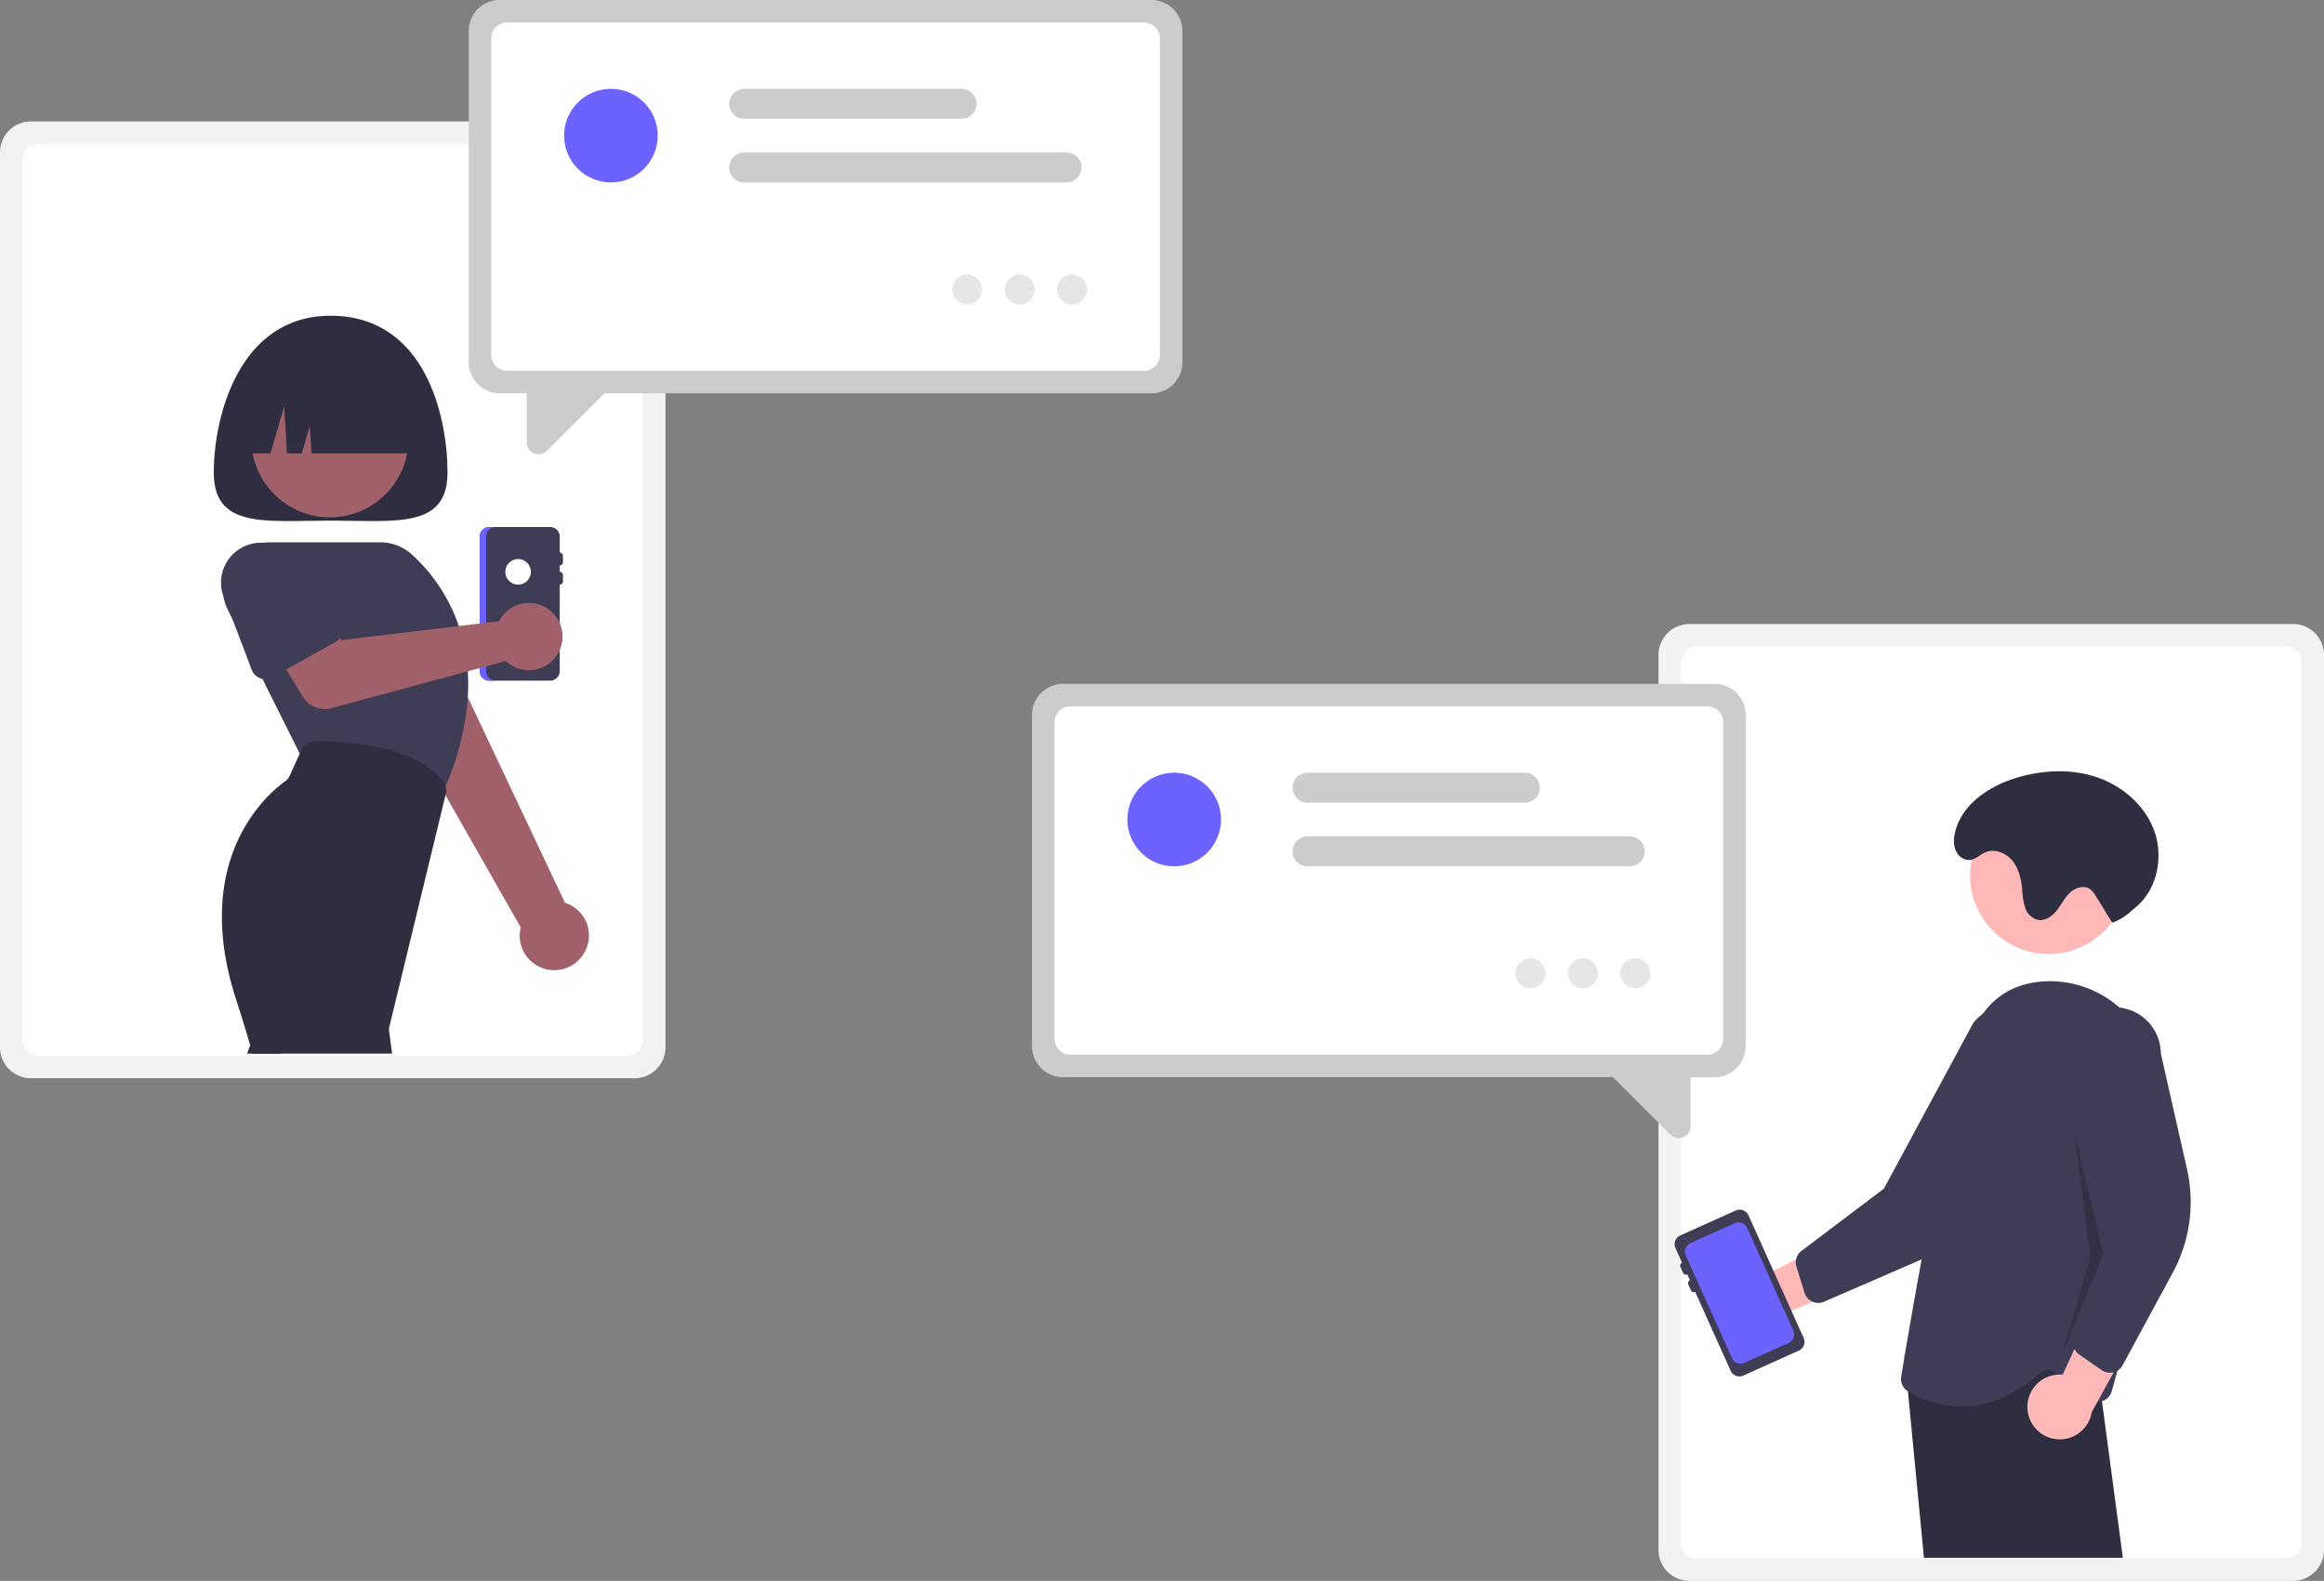 <svg data-name="Layer 1" xmlns="http://www.w3.org/2000/svg" width="725.856" height="493.826"><rect width="100%" height="100%" fill="#808080" stroke="none"/><path d="M9.653 37.93h188.55a9.664 9.664 0 019.653 9.653v279.59a9.664 9.664 0 01-9.653 9.653H9.653A9.664 9.664 0 010 327.173V47.583a9.664 9.664 0 019.653-9.653z" fill="#f2f2f2"/><path d="M11.993 44.95h183.87a4.978 4.978 0 014.972 4.973v274.91a4.978 4.978 0 01-4.972 4.972H11.993a4.978 4.978 0 01-4.973-4.972V49.923a4.978 4.978 0 014.973-4.972z" fill="#fff"/><path d="M139.77 147.63c0 17.673-16.341 15-36.5 15s-36.5 2.673-36.5-15 7.983-49 36.5-49c29.5 0 36.5 31.327 36.5 49z" fill="#2f2e41"/><path d="M182.708 297.228a10.743 10.743 0 00-6.252-15.24l-41.817-88.459-19.127 13.413 47.118 82.735a10.8 10.8 0 0020.078 7.551z" fill="#a0616a"/><path d="M146.322 201.3l-2.39-3.74-1.22-1.92-9.39-14.72a13.375 13.375 0 00-24.45 10.85l2.15 7.67 4.39 15.68a4.7 4.7 0 001.62 2.44 4.372 4.372 0 00.98.62 4.792 4.792 0 003.94.07c.02-.01.05-.02.07-.03l11.36-5.08.02-.01 8.67-3.88 2.16-.96a4.707 4.707 0 001.62-1.19 4.65 4.65 0 001.02-1.83 4.756 4.756 0 00-.55-3.97z" fill="#ccc"/><path d="M86.391 326.72a4.821 4.821 0 00-8.21-.08 3.92 3.92 0 00-.45.92l-.57 1.57h10.68z" fill="#2f2e41"/><circle cx="103.041" cy="137.054" r="24.561" fill="#a0616a"/><path d="M146.092 209.7c-.06-.88-.14-1.75-.24-2.6a54.597 54.597 0 00-1.92-9.54c-.19-.68-.4-1.34-.63-1.99a53.311 53.311 0 00-14.76-22.44 14.574 14.574 0 00-9.73-3.72h-34.6a14.583 14.583 0 00-14.37 17.06c-.01.01-.01.01 0 .02a14.494 14.494 0 001.33 4.02l1.4 2.79 9.38 18.76 11.67 23.34.68 1.36 43.49 11.96.18-.41c.16-.36.33-.73.48-1.09.24-.54.47-1.08.7-1.61a85.243 85.243 0 006.96-27.81v-.01a64.1 64.1 0 00-.02-8.09z" fill="#3f3d56"/><path d="M139.152 245.61a4.674 4.674 0 00-.69-1.42 18.694 18.694 0 00-3.97-3.92l-.01-.01c-5.27-4-15.73-8.66-35.94-8.78h-.03a4.827 4.827 0 00-4.39 2.83l-.5 1.09-3.22 7.08a3.73 3.73 0 01-1.25 1.51c-5.11 3.62-29.86 23.92-15.33 68.49 1.42 4.35 2.88 9.1 4.36 14.16q.36 1.23.72 2.49h43.56l-.93-7a3.707 3.707 0 01.07-1.37l17.53-72.34.08-.31a4.817 4.817 0 00-.06-2.5z" fill="#2f2e41"/><path d="M152.822 164.63h19a3 3 0 013 3v5a1.003 1.003 0 011 1v2a1.003 1.003 0 01-1 1v2a1.003 1.003 0 011 1v2a1.003 1.003 0 01-1 1v27a3 3 0 01-3 3h-19a3 3 0 01-3-3v-42a3 3 0 013-3z" fill="#3f3d56"/><path d="M151.822 209.63v-42a3 3 0 013-3h-2a3 3 0 00-3 3v42a3 3 0 003 3h2a3 3 0 01-3-3z" fill="#6c63ff"/><circle cx="161.822" cy="178.63" r="4" fill="#fff"/><path d="M156.746 192.643a10.526 10.526 0 00-.864 1.414l-49.24 5.915-7.24-9.629-15.96 9.028 11.161 18.293a8 8 0 008.919 3.555l54.463-14.735a10.497 10.497 0 10-1.239-13.84z" fill="#a0616a"/><path d="M106.232 193.81l-13.8-17.88a12.497 12.497 0 00-22.59 10.54c-.01.01-.01.01 0 .02a11.363 11.363 0 00.74 1.58l1.99 5.23 6.05 15.95a4.478 4.478 0 002.67 2.63 4.042 4.042 0 00.66.18 4.452 4.452 0 003.07-.48l4.38-2.45 15.46-8.64a4.552 4.552 0 002.21-3.03 4.508 4.508 0 00-.84-3.65z" fill="#3f3d56"/><path d="M74.77 141.63h9.715l4.285-14.77.857 14.77h4.643l2.5-8.616.5 8.616h34.5c0-17.673-11.64-32-26-32h-5c-14.359 0-26 14.327-26 32z" fill="#2f2e41"/><path d="M359.648 122.856h-203.59a9.664 9.664 0 01-9.653-9.653V9.653A9.664 9.664 0 01156.058 0h203.59a9.664 9.664 0 019.653 9.653v103.55a9.664 9.664 0 01-9.653 9.653z" fill="#ccc"/><path d="M357.308 115.835h-198.91a4.978 4.978 0 01-4.972-4.972v-98.87a4.978 4.978 0 014.972-4.973h198.91a4.978 4.978 0 014.972 4.973v98.87a4.978 4.978 0 01-4.972 4.972z" fill="#fff"/><path d="M168.265 141.89a3.75 3.75 0 01-1.438-.291 3.639 3.639 0 01-2.282-3.415v-19.031l28.68-.725-22.37 22.37a3.646 3.646 0 01-2.59 1.092zM333.09 56.994H232.464a4.68 4.68 0 110-9.36h100.624a4.68 4.68 0 010 9.36zM300.328 37.103h-67.863a4.68 4.68 0 110-9.36h67.863a4.68 4.68 0 010 9.36z" fill="#ccc"/><circle cx="190.81" cy="42.368" r="14.626" fill="#6c63ff"/><circle cx="302.08" cy="90.433" r="4.68" fill="#e6e6e6"/><circle cx="318.46" cy="90.433" r="4.68" fill="#e6e6e6"/><circle cx="334.841" cy="90.433" r="4.68" fill="#e6e6e6"/><path d="M527.653 194.93h188.55a9.664 9.664 0 019.653 9.653v279.59a9.664 9.664 0 01-9.653 9.653h-188.55a9.664 9.664 0 01-9.653-9.653v-279.59a9.664 9.664 0 019.653-9.653z" fill="#f2f2f2"/><path d="M529.993 201.95h183.87a4.978 4.978 0 014.972 4.973v274.91a4.978 4.978 0 01-4.972 4.972h-183.87a4.978 4.978 0 01-4.973-4.972v-274.91a4.978 4.978 0 014.973-4.972z" fill="#fff"/><path d="M535.573 336.486h-203.59a9.664 9.664 0 01-9.653-9.653v-103.55a9.664 9.664 0 019.653-9.653h203.59a9.664 9.664 0 019.653 9.653v103.55a9.664 9.664 0 01-9.653 9.653z" fill="#ccc"/><path d="M533.233 329.465h-198.91a4.978 4.978 0 01-4.972-4.972v-98.87a4.978 4.978 0 014.972-4.973h198.91a4.978 4.978 0 014.972 4.973v98.87a4.978 4.978 0 01-4.972 4.972z" fill="#fff"/><path d="M521.713 354.428l-22.37-22.37 28.68.724v19.032a3.639 3.639 0 01-2.282 3.415 3.75 3.75 0 01-1.438.29 3.646 3.646 0 01-2.59-1.091zM509.014 270.624H408.39a4.68 4.68 0 110-9.36h100.625a4.68 4.68 0 110 9.36zM476.253 250.733h-67.864a4.68 4.68 0 110-9.36h67.864a4.68 4.68 0 010 9.36z" fill="#ccc"/><circle cx="366.735" cy="255.998" r="14.626" fill="#6c63ff"/><circle cx="478.005" cy="304.063" r="4.68" fill="#e6e6e6"/><circle cx="494.385" cy="304.063" r="4.68" fill="#e6e6e6"/><circle cx="510.766" cy="304.063" r="4.68" fill="#e6e6e6"/><path d="M537.81 399.16a10.056 10.056 0 0115.32-1.744l31.754-16.39-1.974 18.464-29.852 12.734a10.11 10.11 0 01-15.249-13.064z" fill="#ffb8b8"/><path d="M636.681 317.07a14.5 14.5 0 00-17.35-.39 15.02 15.02 0 00-3.05 2.92l-27.88 51.71-25.73 19.44a4.487 4.487 0 00-1.68 2.61 4.432 4.432 0 00.09 2.31l2.53 8.16a4.54 4.54 0 001.52 2.22 5.11 5.11 0 00.9.54.616.616 0 00.12.05 4.47 4.47 0 003.55-.01l30.16-13.08.33-.15a46.33 46.33 0 0023.13-22.55l15.86-33.47a14.513 14.513 0 00-2.5-20.31z" fill="#3f3d56"/><circle cx="639.877" cy="273.454" r="24.561" fill="#ffb8b8"/><path d="M656.502 437.7l-.25-1.91-1.16-8.71-1.27-9.51-4.51.77-1.74.29-1.76.3-.58.1-44.74 7.6-5.57-3.35-.12-.07.05.51 1.05 10.89 5.01 52.02h62.12z" fill="#2f2e41"/><path d="M673.701 337.77a34.653 34.653 0 00-11.75-23.04 32.699 32.699 0 00-23.65-8.16c-8.25.55-14.59 3.94-18.97 10.11a34.642 34.642 0 00-4.92 10.84c-4.98 17.92-10.23 44.17-14.22 65.88-2.24 12.12-4.08 22.83-5.27 29.88-.02.15-.04.29-.07.44-.46 2.75-.81 4.9-1.04 6.33a4.484 4.484 0 002.09 4.56c.01.01.03.02.04.03a33.074 33.074 0 0016.69 4.69c7.12 0 15.66-2.48 24.65-10.49a3.524 3.524 0 014.51-.19l.98.76 9.68 7.53a4.487 4.487 0 002.64.95 4.005 4.005 0 001.41-.19.524.524 0 00.12-.03 4.477 4.477 0 002.92-3.03c.54-1.88 1.14-4.05 1.8-6.47.27-1.01.55-2.07.84-3.17 1.27-4.86 2.68-10.5 4.06-16.64 4.82-21.46 9.4-49.03 7.46-70.59z" fill="#3f3d56"/><path d="M633.255 440.266a10.056 10.056 0 0110.979-10.827l14.871-32.493 9.842 15.747-15.631 28.442a10.11 10.11 0 01-20.061-.87z" fill="#ffb8b8"/><path d="M683.072 365.22l-8.18-36.13a14.53 14.53 0 00-12.94-14.36c-.51-.05-1.03-.08-1.56-.08a14.528 14.528 0 00-14.49 14.59l9.98 57.89-.03.12-5.29 19.97-2.93 11.09a1.646 1.646 0 00-.06.32 4.336 4.336 0 00.35 2.75 4.43 4.43 0 001.5 1.78l5.67 3.92 1.35.94a4.458 4.458 0 002.56.8 4.696 4.696 0 001.05-.12l.11-.03a4.412 4.412 0 001.18-.5 4.49 4.49 0 001.62-1.7l15.66-28.91a46.431 46.431 0 004.45-32.34z" fill="#3f3d56"/><path opacity=".2" d="M647.893 353.651l9 38-13 32 9-31-5-39z"/><path d="M659.755 288.215a16.538 16.538 0 005.568-3.338c.715-.638 1.483-1.23 2.196-1.868 6.298-5.633 8.19-15.32 5.38-23.289s-9.798-14.093-17.784-16.854-16.837-2.384-24.946-.008c-8.734 2.56-17.481 8.322-19.556 17.184-.552 2.36-.573 4.976 1.033 6.966a4.404 4.404 0 001.834 1.345c2.83 1.085 4.408-1.13 6.52-2.07 2.904-1.294 6.478.102 8.499 2.555s2.77 5.712 3.08 8.875a23.459 23.459 0 00.91 5.76 5.74 5.74 0 004.011 3.889c2.278.42 4.47-1.148 5.903-2.968s2.45-3.983 4.143-5.564 4.457-2.415 6.314-1.029a6.935 6.935 0 011.55 1.861c2.846 4.372 2.5 4.182 5.345 8.553z" fill="#2f2e41"/><path d="M542.133 378.132l-17.327 7.796a3 3 0 00-1.505 3.967l2.052 4.56a1.003 1.003 0 00-.502 1.322l.82 1.823a1.003 1.003 0 001.323.502l.82 1.824a1.003 1.003 0 00-.501 1.322l.82 1.824a1.003 1.003 0 001.323.502l11.078 24.623a3 3 0 003.966 1.505l17.327-7.796a3 3 0 001.505-3.967L546.1 379.637a3 3 0 00-3.967-1.505z" fill="#3f3d56"/><path d="M560.121 415.68l-2.44-5.43-6.4-14.22-5.62-12.49a2.878 2.878 0 00-3.8-1.45l-9.54 4.29-4.37 1.97a2.883 2.883 0 00-1.44 3.8l5.81 12.92 2.23 4.95 6.42 14.28a2.89 2.89 0 003.81 1.44l13.9-6.26a2.879 2.879 0 001.44-3.8z" fill="#6c63ff"/></svg>